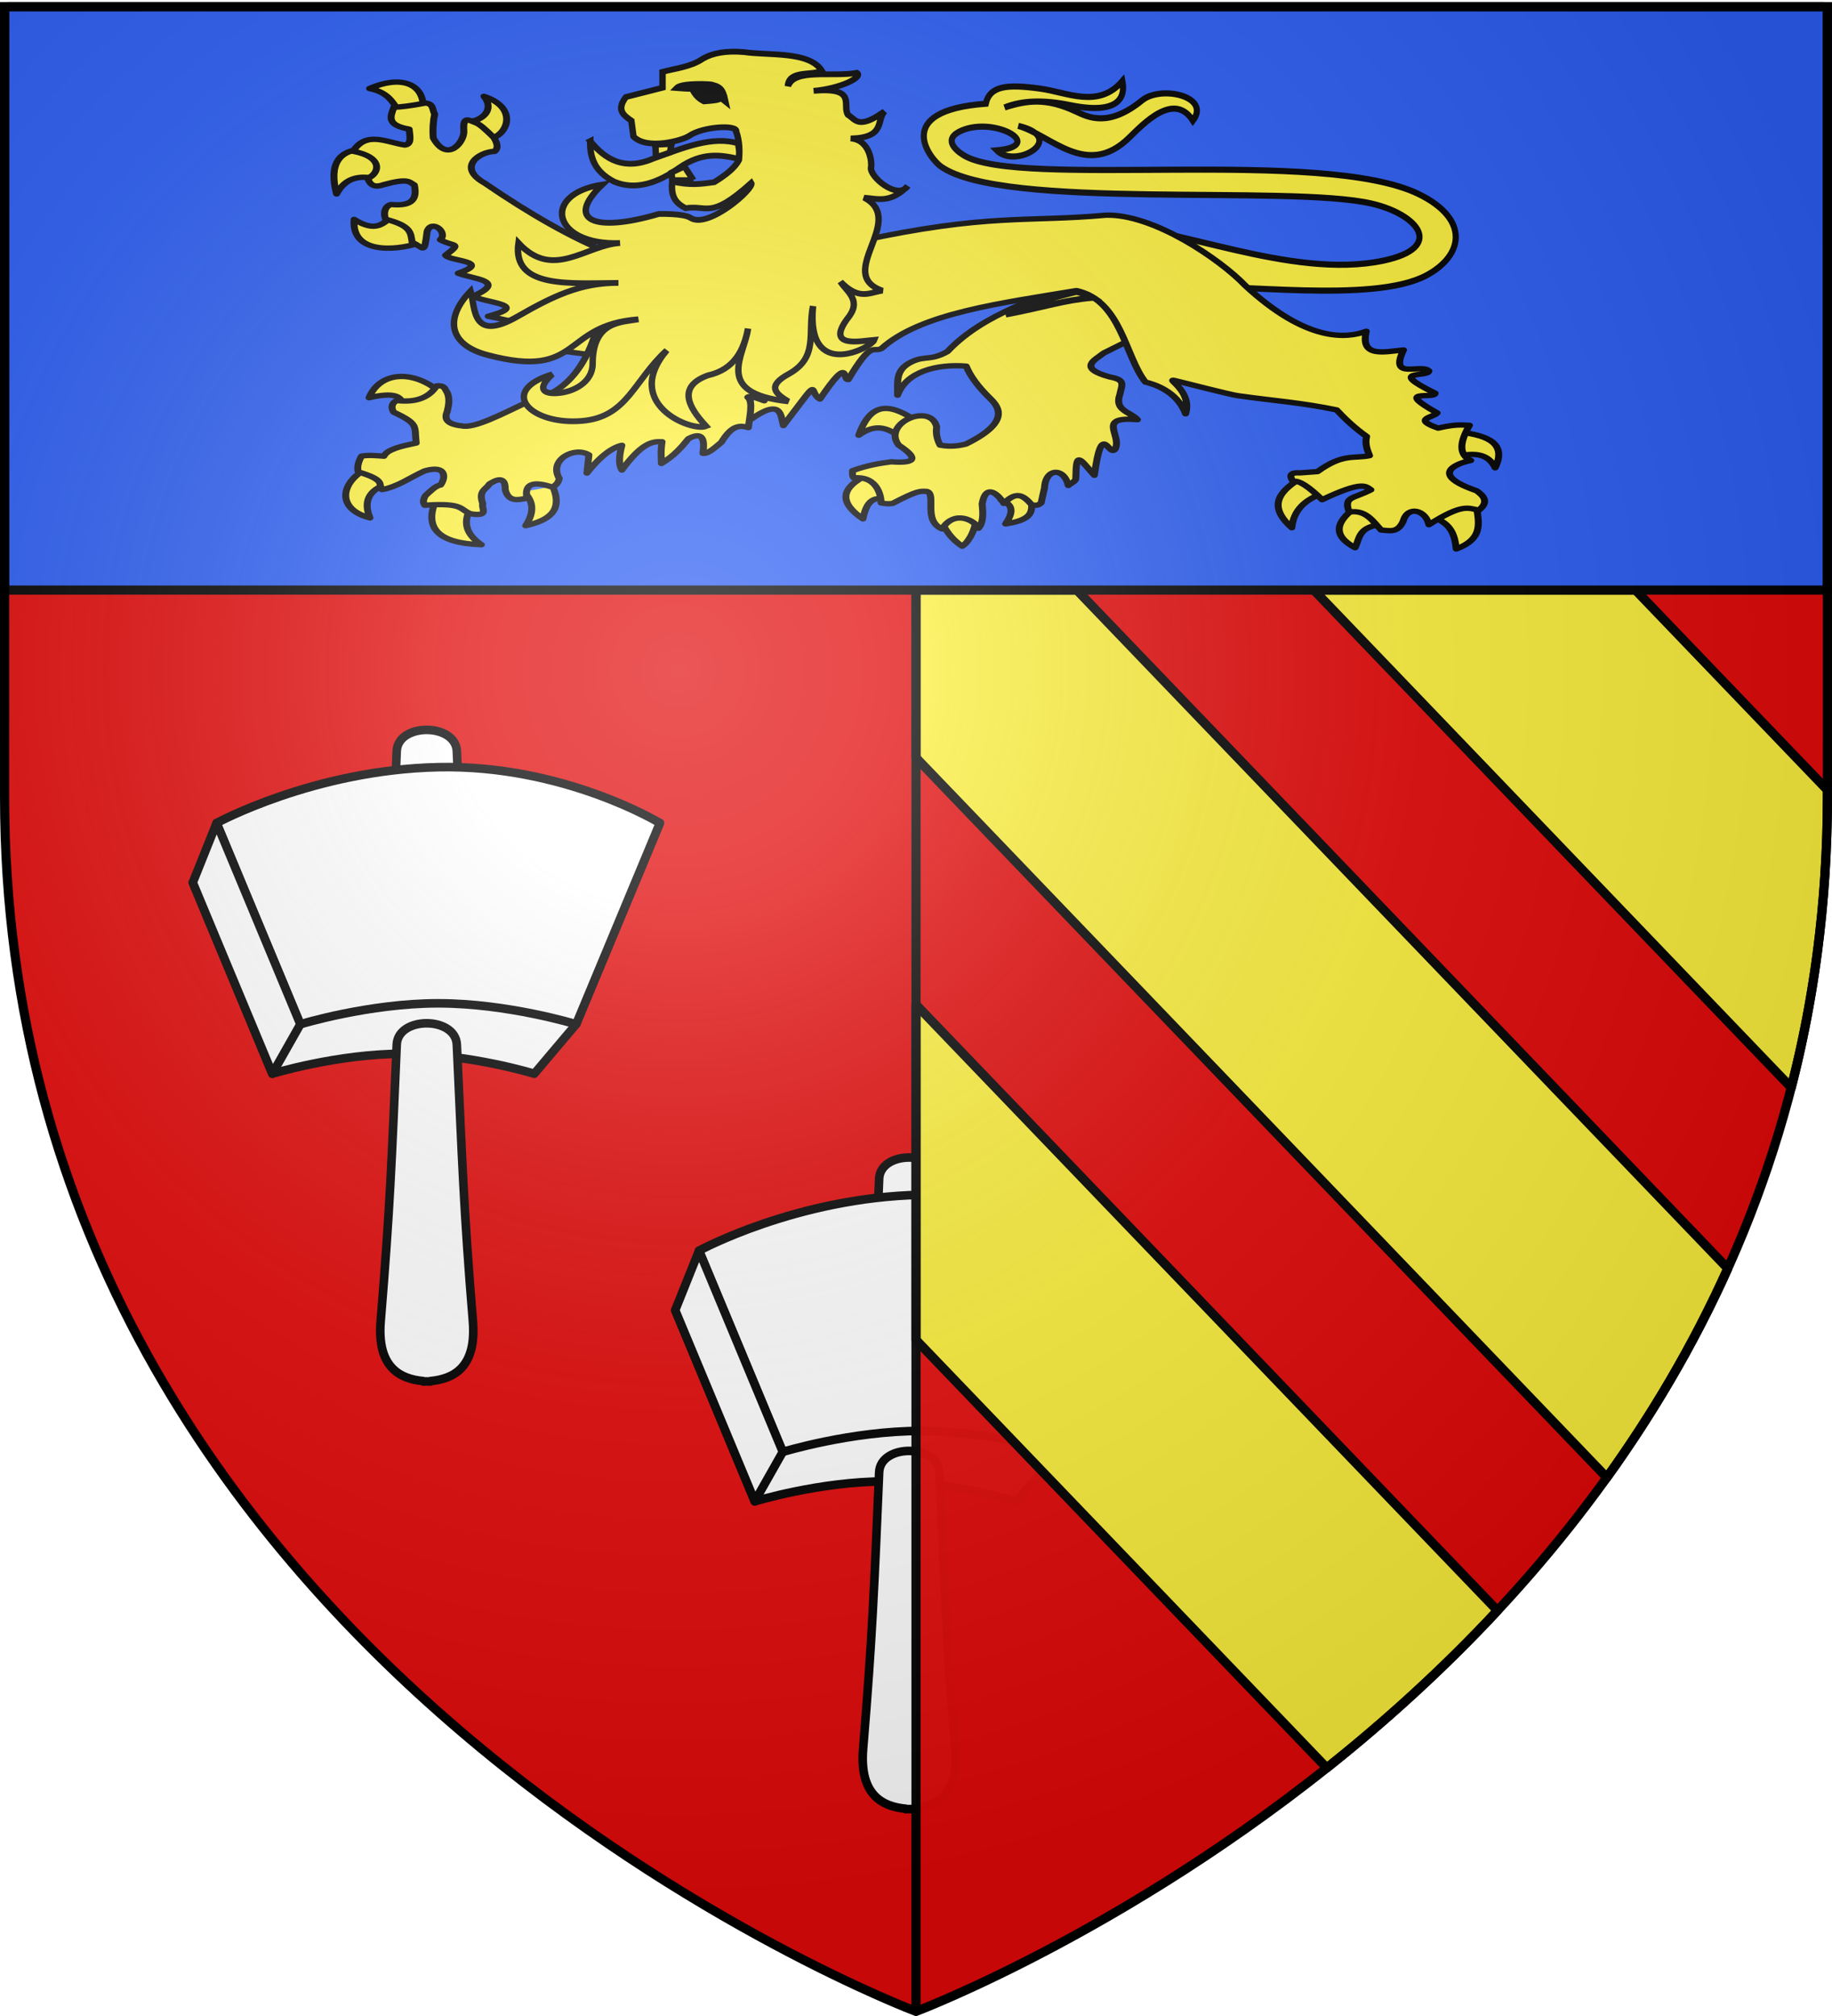 <svg xmlns="http://www.w3.org/2000/svg" xmlns:xlink="http://www.w3.org/1999/xlink" height="660" width="600" version="1.0"><defs><g id="U"><path id="T" d="M0 0v1h.5L0 0z" transform="rotate(18 3.157 -.5)"/><use xlink:href="#T" transform="scale(-1 1)" width="810" height="540"/></g><g id="V"><use xlink:href="#U" transform="rotate(72)" width="810" height="540"/><use xlink:href="#U" transform="rotate(144)" width="810" height="540"/></g><g id="e"><use xlink:href="#d" transform="rotate(72)" width="810" height="540"/><use xlink:href="#d" transform="rotate(144)" width="810" height="540"/></g><g id="g"><path transform="rotate(18 3.157 -.5)" d="M0 0v1h.5L0 0z" id="f"/><use height="540" width="810" transform="scale(-1 1)" xlink:href="#f"/></g><g id="h"><use height="540" width="810" transform="rotate(72)" xlink:href="#g"/><use height="540" width="810" transform="rotate(144)" xlink:href="#g"/></g><g id="j"><path transform="rotate(18 3.157 -.5)" d="M0 0v1h.5L0 0z" id="i"/><use height="540" width="810" transform="scale(-1 1)" xlink:href="#i"/></g><g id="k"><use height="540" width="810" transform="rotate(72)" xlink:href="#j"/><use height="540" width="810" transform="rotate(144)" xlink:href="#j"/></g><g id="n"><path transform="rotate(18 3.157 -.5)" d="M0 0v1h.5L0 0z" id="m"/><use height="540" width="810" transform="scale(-1 1)" xlink:href="#m"/></g><g id="o"><use height="540" width="810" transform="rotate(72)" xlink:href="#n"/><use height="540" width="810" transform="rotate(144)" xlink:href="#n"/></g><g id="r"><path id="q" d="M0 0v1h.5L0 0z" transform="rotate(18 3.157 -.5)"/><use xlink:href="#q" transform="scale(-1 1)" width="810" height="540"/></g><g id="s"><use xlink:href="#r" transform="rotate(72)" width="810" height="540"/><use xlink:href="#r" transform="rotate(144)" width="810" height="540"/></g><g id="v"><path id="u" d="M0 0v1h.5L0 0z" transform="rotate(18 3.157 -.5)"/><use xlink:href="#u" transform="scale(-1 1)" width="810" height="540"/></g><g id="w"><use xlink:href="#v" transform="rotate(72)" width="810" height="540"/><use xlink:href="#v" transform="rotate(144)" width="810" height="540"/></g><g id="d"><path id="c" d="M0 0v1h.5L0 0z" transform="rotate(18 3.157 -.5)"/><use xlink:href="#c" transform="scale(-1 1)" width="810" height="540"/></g><g id="z"><path id="y" d="M0 0v1h.5L0 0z" transform="rotate(18 3.157 -.5)"/><use xlink:href="#y" transform="scale(-1 1)" width="810" height="540"/></g><g id="A"><use xlink:href="#z" transform="rotate(72)" width="810" height="540"/><use xlink:href="#z" transform="rotate(144)" width="810" height="540"/></g><g id="C"><path transform="rotate(18 3.157 -.5)" d="M0 0v1h.5L0 0z" id="B"/><use height="540" width="810" transform="scale(-1 1)" xlink:href="#B"/></g><g id="D"><use height="540" width="810" transform="rotate(72)" xlink:href="#C"/><use height="540" width="810" transform="rotate(144)" xlink:href="#C"/></g><g id="G"><path transform="rotate(18 3.157 -.5)" d="M0 0v1h.5L0 0z" id="F"/><use height="540" width="810" transform="scale(-1 1)" xlink:href="#F"/></g><g id="H"><use height="540" width="810" transform="rotate(72)" xlink:href="#G"/><use height="540" width="810" transform="rotate(144)" xlink:href="#G"/></g><g id="J"><path id="I" d="M0 0v1h.5L0 0z" transform="rotate(18 3.157 -.5)"/><use xlink:href="#I" transform="scale(-1 1)" width="810" height="540"/></g><g id="K"><use xlink:href="#J" transform="rotate(72)" width="810" height="540"/><use xlink:href="#J" transform="rotate(144)" width="810" height="540"/></g><g id="N"><path id="M" d="M0 0v1h.5L0 0z" transform="rotate(18 3.157 -.5)"/><use xlink:href="#M" transform="scale(-1 1)" width="810" height="540"/></g><g id="O"><use xlink:href="#N" transform="rotate(72)" width="810" height="540"/><use xlink:href="#N" transform="rotate(144)" width="810" height="540"/></g><g id="Q"><path id="P" d="M0 0v1h.5L0 0z" transform="rotate(18 3.157 -.5)"/><use xlink:href="#P" transform="scale(-1 1)" width="810" height="540"/></g><g id="R"><use xlink:href="#Q" transform="rotate(72)" width="810" height="540"/><use xlink:href="#Q" transform="rotate(144)" width="810" height="540"/></g><path d="M2.922 27.672c0-5.951 2.317-9.843 5.579-11.012 1.448-.519 3.307-.273 5.018 1.447 2.119 2.129 2.736 7.993-3.483 9.121.658-.956.619-3.081-.714-3.787-.99-.524-2.113-.253-2.676.123-.824.552-1.729 2.106-1.679 4.108H2.922z" id="t"/><path id="b" d="M2.922 27.672c0-5.951 2.317-9.843 5.579-11.012 1.448-.519 3.307-.273 5.018 1.447 2.119 2.129 2.736 7.993-3.483 9.121.658-.956.619-3.081-.714-3.787-.99-.524-2.113-.253-2.676.123-.824.552-1.729 2.106-1.679 4.108H2.922z"/><path d="M2.922 27.672c0-5.951 2.317-9.843 5.579-11.012 1.448-.519 3.307-.273 5.018 1.447 2.119 2.129 2.736 7.993-3.483 9.121.658-.956.619-3.081-.714-3.787-.99-.524-2.113-.253-2.676.123-.824.552-1.729 2.106-1.679 4.108H2.922z" id="L"/><path id="p" d="M2.922 27.672c0-5.951 2.317-9.843 5.579-11.012 1.448-.519 3.307-.273 5.018 1.447 2.119 2.129 2.736 7.993-3.483 9.121.658-.956.619-3.081-.714-3.787-.99-.524-2.113-.253-2.676.123-.824.552-1.729 2.106-1.679 4.108H2.922z"/><path id="E" d="M2.922 27.672c0-5.951 2.317-9.843 5.579-11.012 1.448-.519 3.307-.273 5.018 1.447 2.119 2.129 2.736 7.993-3.483 9.121.658-.956.619-3.081-.714-3.787-.99-.524-2.113-.253-2.676.123-.824.552-1.729 2.106-1.679 4.108H2.922z"/><path id="l" d="M2.922 27.672c0-5.951 2.317-9.843 5.579-11.012 1.448-.519 3.307-.273 5.018 1.447 2.119 2.129 2.736 7.993-3.483 9.121.658-.956.619-3.081-.714-3.787-.99-.524-2.113-.253-2.676.123-.824.552-1.729 2.106-1.679 4.108H2.922z"/><path d="M2.922 27.672c0-5.951 2.317-9.843 5.579-11.012 1.448-.519 3.307-.273 5.018 1.447 2.119 2.129 2.736 7.993-3.483 9.121.658-.956.619-3.081-.714-3.787-.99-.524-2.113-.253-2.676.123-.824.552-1.729 2.106-1.679 4.108H2.922z" id="x"/><path d="M2.922 27.672c0-5.951 2.317-9.843 5.579-11.012 1.448-.519 3.307-.273 5.018 1.447 2.119 2.129 2.736 7.993-3.483 9.121.658-.956.619-3.081-.714-3.787-.99-.524-2.113-.253-2.676.123-.824.552-1.729 2.106-1.679 4.108H2.922z" id="S"/><radialGradient xlink:href="#a" id="Y" gradientUnits="userSpaceOnUse" gradientTransform="matrix(1.353 0 0 1.349 -77.63 -85.747)" cx="221.445" cy="226.331" fx="221.445" fy="226.331" r="300"/><linearGradient id="a"><stop style="stop-color:white;stop-opacity:.314" offset="0"/><stop offset=".19" style="stop-color:white;stop-opacity:.251"/><stop style="stop-color:#6b6b6b;stop-opacity:.125" offset=".6"/><stop style="stop-color:black;stop-opacity:.125" offset="1"/></linearGradient></defs><g style="display:inline"><path style="fill:#e20909;fill-opacity:1;fill-rule:evenodd;stroke:none;stroke-width:1px;stroke-linecap:butt;stroke-linejoin:miter;stroke-opacity:1" d="M300 658.5s298.5-112.32 298.5-397.772V2.176H1.5v258.552C1.5 546.18 300 658.5 300 658.5z"/><use xlink:href="#W" transform="translate(158 140)" width="600" height="660"/><path style="opacity:.98;fill:#e20909;fill-opacity:1;stroke:none;stroke-width:2.5;stroke-linecap:round;stroke-linejoin:round;stroke-miterlimit:4;stroke-dasharray:none;stroke-opacity:1;display:inline" d="M598.51 191.906c0 .718-.564 1.281-1.282 1.281H300.01V658.5s298.5-112.33 298.5-397.781v-68.813z"/><path style="fill:#fcef3c;fill-opacity:1;stroke:#000;stroke-width:3;stroke-linecap:round;stroke-linejoin:round;stroke-miterlimit:4;stroke-opacity:1" d="M300 193.188v54.875l226.25 235.656c14.924-20.759 28.433-43.535 39.625-68.438L352.687 193.187H300zm130.313 0 156.343 162.875c7.56-29.363 11.844-61.105 11.844-95.344v-2.063l-62.844-65.469H430.313zM300 328.905v109.75l134.531 140.125c18.723-14.891 37.753-32.019 55.906-51.5L300 328.906z"/><rect style="opacity:1;fill:#2b5df2;fill-opacity:1;stroke:#000;stroke-width:3;stroke-linecap:round;stroke-linejoin:round;stroke-miterlimit:4;stroke-dasharray:none;stroke-opacity:1" width="597" height="191" x="1.5" y="2.188" ry="1.295"/></g><g style="display:inline"><g style="fill:#fcef3c;fill-opacity:1;stroke:#000;stroke-width:3.672;stroke-linecap:round;stroke-linejoin:round;stroke-miterlimit:4;stroke-dasharray:none;stroke-opacity:1;display:inline"><g style="fill:#fcef3c;fill-opacity:1;stroke:#000;stroke-width:3.672;stroke-linecap:round;stroke-linejoin:round;stroke-miterlimit:4;stroke-dasharray:none;stroke-opacity:1"><g style="fill:#fcef3c;fill-opacity:1;stroke:#000;stroke-width:3.672;stroke-linecap:round;stroke-linejoin:round;stroke-miterlimit:4;stroke-dasharray:none;stroke-opacity:1"><path style="fill:#fcef3c;fill-opacity:1;fill-rule:nonzero;stroke:#000;stroke-width:3.672;stroke-linecap:round;stroke-linejoin:round;marker:none;stroke-miterlimit:4;stroke-dasharray:none;stroke-dashoffset:0;stroke-opacity:1;visibility:visible;display:inline;overflow:visible" d="M370.348 418.672c-.757-.409 10.795-7.444 8.59-10.554-12.166-10.39-23.678-16.2-30.678 9.572 9.986-9.293 15.908-3.68 22.088.982zM363.967 461.867c1.628 1.905-2.466-25.398-10.799-17.18-15.35 9.456-14.821 19.668-2.7 30.433 2.355-16.002 7.957-14.468 13.5-13.253h0zM410.107 474.874c1.215-2.802-4.352-5.085-9.77-5.373-5.419-.288-10.69 1.42-8.882 6.6 3.876 10.775 8.42 15.311 11.29 17.762 2.197-1.594 6.432-8.372 7.362-18.989zM439.313 460.149c.65-7.01-20.039-.25-15.707 2.208 4.331 2.458 7.325 5.986 1.963 16.199 17.299-3.31 13.094-11.398 13.744-18.407z" transform="matrix(.622 0 0 .477 64.632 -56.756)"/></g><path style="fill:#fcef3c;fill-opacity:1;fill-rule:nonzero;stroke:#000;stroke-width:3.672;stroke-linecap:round;stroke-linejoin:round;marker:none;stroke-miterlimit:4;stroke-dasharray:none;stroke-dashoffset:0;stroke-opacity:1;visibility:visible;display:inline;overflow:visible" d="M492.857 341.648 469.4 298.79l-6.429 10.357c-18.413 15.916-47.56 22.983-68.065 51.176-8.836 6.413-11.72 2.676-18.6 6.886-8.916 5.455-7.492 13.316-7.592 23.008 4.572-16.176 20.645-21.584 36.127-19.943 1.956 6.388 5.952 13.73 12.659 22.266 4.762 6.049 10.444 16.408-12.857 31.25-2.605.784-7.158 2.256-13.572.714-2-5.01-2.148-8.908-1.785-12.5-3.053-16.933-29.002-2.667-20 12.5 11.418 9.784 7.944 12.577-3.929 11.429-6 1.082-12.03 2.197-20.357 6.071-.103 2.008-.12 3.93.714 5 12.975-1.523 14.38 13.75 14.286 17.143 1.743.4 3.407.878 6.071.357 13.232-8.99 14.574-8.51 18.066-8.224 5.236 1.901-2.33 19.983 8.006 25.724 6.519-13.556 17.544-5.644 19.122-.407 2.651-3.864 2.493-10.134 1.95-16.736 1.912-14.658 8.578-6.534 11.428-.357 6.71-8.802 10.286-5.589 14.766 1.071 3.193.456 3.534-.032 4.877-1.428l1.785-10.357c.576-13.898 10.386-13.917 12.52-1.622 1.708-1.847 3.929-2.894 3.955-4.808.259-18.75 1.395-14.362 9.77-2.182 4.048-38.307 7.273-12.429 10.898-17.817 3.977-9.567-10.244-22.815 11.786-20.357-3.538-5.327-12.31-6.073-9.286-17.143 1.135-7.074 3.259-10.116-5.243-12.143-17.708-6.305-7.333-11.964-3.214-16.428l15.367-9.98.233-9.663h0z" transform="matrix(.622 0 0 .477 64.632 -56.756)"/></g></g><g style="fill:#fcef3c;fill-opacity:1;stroke:#000;stroke-width:3.672;stroke-linecap:round;stroke-linejoin:round;stroke-miterlimit:4;stroke-dasharray:none;stroke-opacity:1;display:inline"><g style="fill:#fcef3c;fill-opacity:1;stroke:#000;stroke-width:3.672;stroke-linecap:round;stroke-linejoin:round;stroke-miterlimit:4;stroke-dasharray:none;stroke-opacity:1"><path style="fill:#fcef3c;fill-opacity:1;fill-rule:nonzero;stroke:#000;stroke-width:3.672;stroke-linecap:round;stroke-linejoin:round;marker:none;stroke-miterlimit:4;stroke-dasharray:none;stroke-dashoffset:0;stroke-opacity:1;visibility:visible;display:inline;overflow:visible" d="M101.78 203.343c1.028 2.82-1.806 3.334-11.218 5.244-4.701-5.94-6.659-13.958-17.946-15.708 15.229-10.814 28.246-6.806 29.164 10.464zM137.93 220.613c.034 6.186-11.615-7.015-12.145-10.284 7.637-1.403 13.801-9.663 7.303-18.322 19.426 6.085 13.916 26.579 4.842 28.606h0zM80.254 254.236c8.912 1.745 4.797-21.628-7.853-19.634-12.65 1.993-17.447 11.84-11.78 32.15 3.685-11.319 10.722-14.261 19.633-12.516h0zM106.76 295.468c-.456-12.487-15.083-24.72-15.952-16.199-4.11 4.876-7.407 12.09-19.634 3.927.203 26.901 29.11 16.958 35.586 12.272h0z" transform="matrix(.619 .049 -.046 .475 84.959 -66.18)"/></g><path style="fill:#fcef3c;fill-opacity:1;fill-rule:nonzero;stroke:#000;stroke-width:3.672;stroke-linecap:round;stroke-linejoin:round;marker:none;stroke-miterlimit:4;stroke-dasharray:none;stroke-dashoffset:0;stroke-opacity:1;visibility:visible;display:inline;overflow:visible" d="m201.273 362.933 16.667-58.336-10.354-11.87c-21.132-8.553-44.528-22.764-69.7-41.416-15.87-9.446-4.056-21.346 3.535-22.223 2.147-2.813.865-5.86-1.01-9.344-5.15-5.56-8.147-8.492-10.606-9.344-3.083-.983-6.981-4.486-5.556 6.06 1.1 7.46-6.893 23.513-15.658 6.82-.84-5.722-.909-11.937-.505-16.416-1.452-2.756-1.069-7.348-5.556-7.07-7.138 2.568-12.39 3.996-16.162 4.545-1.474 6.687-3.057 12.625 9.091 14.142.725 4.758 2.268 10.218-1.515 11.112-9.149-.696-20.961-7.919-26.769 7.071 16.439 2.323 14.95 13.708 9.092 17.678 1.515 4.882 4.377 6.06 8.586 3.535 12.794-6.071 13.328-3.198 16.162-1.515 2.091 8.47.847 14.875-11.111 14.647-2.842 1.047-4.007 5.38-2.273 10.354 13.729 3.13 13.868 7.692 15.152 14.395 6.599 2.982 6.932 8.39 7.324-8.334 1.708-8.835 11.224-.474 7.323 5.05 7.45 4.352 11.94.293 3.536 10.355 2.422 3.843 25.147 1.351 7.576 11.617 7.824 3.116 26.39 2.204 9.344 14.647 3.871 4.13 31.737 2.396 8.586 13.132 36.039 5.306 22.756 9.118 16.163 13.132l23.738 6.566 14.9 1.01h0z" transform="matrix(.619 .049 -.046 .475 84.959 -66.18)"/></g><path d="M362.45 74.224c20.809-1.122 60.13 17.545 90.604 11.11 20.293-4.285 11.503-15.106-3.772-18.67-26.992-6.297-120.978 2.261-141.177-12.189-3.357-2.402-16.333-18.238 14.744-20.521 1.371-5.966 7.128-6.393 17.83-4.937 8.893 1.209 19.054 6.686 26.915-2.47.636 3.237 1.198 11.622-17.144 7.87-8.48-1.75-15.69-1.593-21.43.771 7.352-2.36 13.635-3.22 23.316 1.292 4.04 1.883 10.671 5.367 21.702-3.615 6.115-4.979 22.682-1.422 16.657 6.644-6.114-9.564-15.876.665-20.872 5.554-13.903 13.604-25.714-.92-36.345-3.857 16.486 3.913-.728 14.41-7.029 8.023 16.178-1.434-.261-11.098-11.271-6.587-6.492 2.659-2.506 6.438.587 8.276 18.434 10.957 117.378-2.809 148.947 12.66 16.828 8.247 14.599 20.247 2.228 26.693-17.65 9.198-62.707 2.268-80.488 3.858L362.45 74.224z" style="fill:#fcef3c;fill-opacity:1;stroke:#000;stroke-width:2;stroke-miterlimit:4;stroke-dasharray:none;stroke-opacity:1;display:inline"/><g style="fill:#fcef3c;fill-opacity:1;stroke:#000;stroke-width:3.672;stroke-miterlimit:4;stroke-dasharray:none;stroke-opacity:1;display:inline"><g style="fill:#fcef3c;fill-opacity:1;stroke:#000;stroke-width:3.672;stroke-linecap:round;stroke-linejoin:round;stroke-miterlimit:4;stroke-dasharray:none;stroke-opacity:1"><path style="fill:#fcef3c;fill-opacity:1;fill-rule:nonzero;stroke:#000;stroke-width:3.672;stroke-linecap:round;stroke-linejoin:round;marker:none;stroke-miterlimit:4;stroke-dasharray:none;stroke-dashoffset:0;stroke-opacity:1;visibility:visible;display:inline;overflow:visible" d="M80.5 430.37c-14.068 9.796-15.988 27.923 1.718 33.87-3.657-11.418-.431-18.851 8.344-23.071M117.314 450.986c-7.071 19.963.527 30.677 23.56 31.66-8.945-7.875-9.518-16.588-5.399-25.77M178.425 442.6c5.78 17.186-2.499 23.436-14.235 26.998 5.028-9.914 3.79-17.322-.982-23.316M118.54 377.358c-14.28-15.273-31.367-13.028-36.813 4.418 13.159-3.965 16.864-.964 17.67 4.172" transform="matrix(.622 0 0 .477 70.032 -51.896)"/></g><g style="fill:#fcef3c;fill-opacity:1;stroke:#000;stroke-width:3.672;stroke-linecap:round;stroke-linejoin:round;stroke-miterlimit:4;stroke-dasharray:none;stroke-opacity:1"><path style="fill:#fcef3c;fill-opacity:1;fill-rule:nonzero;stroke:#000;stroke-width:3.672;stroke-linecap:round;stroke-linejoin:round;marker:none;stroke-miterlimit:4;stroke-dasharray:none;stroke-dashoffset:0;stroke-opacity:1;visibility:visible;display:inline;overflow:visible" d="M572.974 436.46c-11.202 8.898-18.864 18.779-5.38 34.535.878-11.713 6.702-19.467 16.834-23.776M600.915 457.285c-10.153 9.774-12.029 19.031 0 27.42 2.586-6.536 1.415-14.806 15.271-16.14M641.87 463.88c9.867 4.062 11.572 12.615 12.322 21.692 15.656-7.732 11.18-19.818 10.586-31.064M656.101 421.708c8.446-2.408 15.2-.974 18.57 8.157 6.174-16.49-3.586-22.24-18.57-24.47" transform="matrix(.622 0 0 .477 70.032 -51.896)"/></g><path style="fill:#fcef3c;fill-opacity:1;fill-rule:nonzero;stroke:#000;stroke-width:3.672;stroke-linecap:round;stroke-linejoin:round;marker:none;stroke-miterlimit:4;stroke-dasharray:none;stroke-dashoffset:0;stroke-opacity:1;visibility:visible;display:inline;overflow:visible" d="M282.012 397.293c17.206-16.07 16.41-3.242 17.87 3.59 21.237-36.139 12.324-23.499 19.263-18.222 16.258-31.024 11.561-12.704 14.924-13.362 12.567-27.64 12.983-18.192 17.528-21.346 20.613-24.297 62.791-31.04 102.564-39.741 23.718 6.914 25.564 45.282 36.358 62.812 4.452 1.422 16.551 6.07 21.153 21.785 3.689-15.717-10.567-24.3-5.851-22.89 4.715 1.41 28.668 9.59 33.466 10.474 19.199 3.541 33.009 4.618 51.91 9.73 4.644 6.488 9.762 12.659 15.792 18.223-.908 4.682.186 8.963 1.561 13.189-8.449 2.205-13.954-1.722-27.42 10.933l-9.024.868c-5.875-.47-5.756 2.233-3.817 5.9 3.089-1.089 8.485 3.88 15.271 12.495 21.893-13.511 22.976-8.956 25.685-6.768-9.56 6.434-14.444 4.45-11.454 15.272 8.87-1.758 12.367 6.153 16.833 12.321 4.23.33 8.723 2.426 11.628-6.074 2.373-11.078 11.923-7.569 13.536 2.43 18.63-15.488 20.922-10.824 26.379-10.065 5.275-5.533 2.647-9.485-1.215-13.19-27.274-12.21-8.08-19.613-3.124-20.825-6.159-3.773-6.103-12.02-.694-24.122-3.99-.175-6.767-1.002-16.487 1.909-14.084-6.4-2.202-7.332-.52-10.413-23.581-17.185-.967-9.172-1.042-13.536-26.296-16.702-3.448-10.695-3.297-15.272-4.086-5.458-21.226 6.863-13.363-14.404-10.487 1.326-22.911 5.402-19.61-12.842-10.49 5.056-31.395 7.603-63.627-31.26-13.363-18.222-48.438-49.291-73.408-48.418-41.487 4.936-62-1.422-130.157 17.875L231.679 285.13l-25.858 2.257c.56 47.988-11.048 78.812-26.953 90.425-.785.573-11.118 5.294-11.931 5.795-15.852 9.766-29.887 19.491-36.433 17.472-7.442-1.036-9.443-4.52-7.636-9.718.866-4.57 1.419-9.077 0-13.19-1.23-1.97-.915-5.098-5.553-4.512-4.434 8.874-11.771 11.358-20.825 10.066-2.256.99-3.683 4.273-1.736 7.983 13.499 8.257 10.702 9.684 11.801 21.172-7.633 2.101-15.248 4.212-17.007 9.024-4.196-.394-8.497-.944-11.8 0-1.652 3.801-2.396 7.42-1.736 10.76 14.794 5.82 10.356 8.436 12.495 12.148 8.33-1.85 15.062-8.496 22.56-12.843 11.739-4.394 10.986 4.937 8.33 9.719-2.66.476-5.322 4.17-7.983 7.289-1.606 3.689-1.004 5.17-.347 6.594 21.034-1.985 18.334 3.281 24.296 5.9 10.127 2.075 5.252-4.034 6.248-6.941-2.475-9.233 1.781-9.716 3.47-13.536 3.156-2.636 8.591-6.28 8.33 3.818 1.692 8.651 6.609 7.163 11.454 5.9-1.52-10.188 3.614-11.78 13.19-7.636 1.87-.97 3.33-2.626 3.818-5.9-5.774-12.783 8.114-22.317 15.618-16.162l-1.04 12.495c7.388-12.275 13.777-17.752 18.395-19.09-1.507 7.392-1.73 13.315 0 17.008 10.552-18.712 16.078-19.832 21.172-19.437-.8 6.684-.409 10.393-.347 14.925 6.784-5.378 10.63-11.175 14.23-17.007 7.738-5.39 8.623.76 7.636 10.065 2.084.42 4.948-2.228 9.719-7.636 5.47-11.571 9.334-11.876 14.23-10.065.495-7.098 2.727-17.666-.347-20.825 1.219-1.533 5.283.917 8.677 2.43 1.038-6.53-.167-15.75-1.388-24.99 3.655.046 5.64 1.764 7.983 3.123-.915-8.678-1.89-17.136-4.165-20.825" transform="matrix(.622 0 0 .477 70.032 -51.896)"/></g><g style="display:inline;stroke-width:2.342"><path style="fill:#fcef3c;fill-opacity:1;stroke:#000;stroke-width:2.342;stroke-miterlimit:4;stroke-dasharray:none;stroke-opacity:1" d="M1508.784 730.394c-.143 6.338 1.35 12.21 8.726 16.4 7.735 3.581 15.809.584 23.746-5.684 8.39-6.446 15.094-5.15 21.466-3.553 1.05-2.98-.238-4.192.048-6.188-9.526-3.29-20.196 1.815-30.754 5.959-10.57 5.132-17.499.832-23.233-6.934z" transform="matrix(.9 0 0 .81 -1164.601 -545.422)"/><path style="fill:#fcef3c;fill-opacity:1;stroke:#000;stroke-width:2.342;stroke-miterlimit:4;stroke-dasharray:none;stroke-opacity:1" d="m1546.306 746.177-3.247-5.52-4.668 2.435.203 3.085h7.712zM1532.505 731.89l5.886-.326-.609 3.41-5.074 1.948-.203-5.033z" transform="matrix(.9 0 0 .81 -1164.601 -545.422)"/><path d="M1561.894 726.507c.56-2.88-12.145-2.042-17.02 1.721-2.448 1.89-15.443 5.87-20.346.313l-.782-6.417c-2.78-2.146-5.598-4.268-1.957-9.546l13.303-3.756v-6.417c4.79-1.428 10.346-1.99 14.673-5.321 3.537-2.272 8.397-3.309 15.063-2.66 8.949 1.466 23.827-.46 28.26 7.603-4.23 1.886-11.975-.366-12.366 6.127 2.433-7.136 16.118-3.584 25.11-5.345 2.274 1.824-6.064 6.343-15.768 7.265 16.059-1.513 10.28 5.752 12.52 9.703 2.777 1.803 3.633 6.242 13.304-1.409-3.11 3.69.53 10.608-12.325 10.956 7.403.658 7.704 10.387 7.434 11.58-.846 3.735 9.66 13.497 13.303 7.67-6.389 7.17-10.944 5.055-15.846 4.695 15.917 9.058-11.014 30.856 6.651 37.56-4.737.792-8.473 4.06-15.26-3.599 2.573 4.387 8.06 7.676 2.349 15.181-7.697 11.858 5.158 8.745 9.976 8.295-1.024 3.277-24.993 16.972-22.301-13.616-2.04 10.745 2.145 20.616-8.804 27.388-8.358 5.03-4.632 8.128-.195 11.112-27.594-3.282-15.934-18.453-14.672-29.423-1.485 8.556-4.806 16.474-14.673 18.937-12.898 5.228-4.615 15.548-.587 20.502-5.293 2.373-30.774-9.07-14.28-30.675-12.113 12.314-14.317 26.979-30.846 28.548-18.737 1.778-30.927-12.042-10.824-18.844-5.583 5.696-3.427 7.893 1.37 7.668 6.482-.304 13.319-4.59 13.302-11.894-.038-17.464 10.68-16.72 16.629-17.998-28.042 2.298-20.456 24.611-54.972 14.398-14.187-4.197-15.519-14.905-6.065-25.823 1.767 6.606.215 21.024 17.02 10.33 12.79-8.139 22.795-13.668 36.779-13.616-17.512.064-38.741 2.474-36.388-16.12 12.685 15.156 24.362.873 36.975 0-24.472 1.074-29.057-19.77-6.456-23.632-13.47 14.253-3.354 19.707 20.54 11.894 0 0 9.027-.284 11.543 1.565 6.387 4.694 23.343-11.886 22.106-14.085-14.956 14.902-15.839 8.775-23.867 10.172-4.394-2.437-5.301-5.504-4.89-10.798 6.47 1.764 10.815.98 15.259.313 4.11-2.796 7.486-5.71 8.999-8.921.333-3.86.245-7.721-.978-11.581z" style="fill:#fcef3c;fill-opacity:1;stroke:#000;stroke-width:2.342;stroke-miterlimit:4;stroke-dasharray:none;stroke-opacity:1" transform="matrix(.9 0 0 .81 -1164.601 -545.422)"/><path style="fill:#000;stroke:#000;stroke-width:2.342" d="M1540.313 708.938c1.461-2.235 12.977-1.637 12.89-1.307 3.438.894 3.696 2.792 4.298 4.579l.43 2.124-1.462-1.306c-1.203.921-2.922.949-4.468 1.141l-1.805.165c-2.32-1.313-3.438-3.148-4.297-5.066-2.492 0-3.867-.193-5.586-.33z" transform="matrix(.9 0 0 .81 -1164.601 -545.422)"/></g><path style="fill:#fcef3c;fill-opacity:1;fill-rule:evenodd;stroke:#000;stroke-width:2;stroke-linecap:butt;stroke-linejoin:miter;stroke-miterlimit:4;stroke-dasharray:none;stroke-opacity:1;display:inline" d="M357.848 97.462c-2.048-1.244-.967-.791-5.261-1.92-6.928 1.636-15.707 4.129-23.168 7.4 13.323-2.528 18.837-4.662 28.43-5.48z"/></g><g id="W"><path style="fill:#fff;fill-opacity:1;stroke:#000;stroke-width:2.5;stroke-linecap:butt;stroke-linejoin:round;stroke-miterlimit:4;stroke-dasharray:none;stroke-opacity:1" d="M841.12 252.14c-.195 4.52-.373 9.03-.542 13.531l18.62.002a1798.89 1798.89 0 0 0-.577-13.533c-.385-8.247-17.14-8.331-17.5 0z" transform="translate(-816.327 -37.712) scale(1.125)"/><g style="fill:#fff;stroke-width:2.46;stroke-miterlimit:4;stroke-dasharray:none"><path style="opacity:1;fill:#fff;fill-opacity:1;stroke:#000;stroke-width:2.46;stroke-linecap:butt;stroke-linejoin:round;stroke-miterlimit:4;stroke-dasharray:none;stroke-opacity:1" d="m219.313 353.781-13.188 17.063H85.469l22.781 54.75s18.61-5.719 37.531-5.719c18.925 0 37.531 5.719 37.531 5.719l12-14.188 24-57.625z" transform="matrix(1.143 0 0 1.143 -34.545 -134.93)"/><path style="opacity:1;fill:#fff;fill-opacity:1;stroke:#000;stroke-width:2.46;stroke-linecap:butt;stroke-linejoin:round;stroke-miterlimit:4;stroke-dasharray:none;stroke-opacity:1" d="M92.288 353.79s27.908-15.231 63.506-16c35.982-.776 63.507 16 63.507 16l-24 57.63s-19.586-6-39.507-6c-19.917 0-39.506 6-39.506 6l-24-57.63z" transform="matrix(1.143 0 0 1.143 -34.545 -134.93)"/><path style="opacity:1;fill:#fff;fill-opacity:1;stroke:#000;stroke-width:2.46;stroke-linecap:butt;stroke-linejoin:round;stroke-miterlimit:4;stroke-dasharray:none;stroke-opacity:1" d="m85.463 370.83 6.825-17.04 24 57.63-8.025 14.16-22.8-54.75z" transform="matrix(1.143 0 0 1.143 -34.545 -134.93)"/></g><path d="M841.12 337.518c-1.46 33.749-1.945 47.49-4.669 80.473-1.117 13.521 5.701 16.816 12.42 17.438v.127c.338-.008.673-.013 1.016-.032.334.019.685.024 1.016.032v-.127c6.713-.626 13.503-3.928 12.387-17.438-2.723-32.983-3.094-46.76-4.669-80.473-.385-8.248-17.14-8.332-17.5 0z" style="fill:#fff;fill-opacity:1;stroke:#000;stroke-width:2.5;stroke-linecap:butt;stroke-linejoin:round;stroke-miterlimit:4;stroke-dasharray:none;stroke-opacity:1" transform="translate(-816.327 -37.712) scale(1.125)"/></g><use height="660" width="600" transform="translate(2010.528 828.343)" id="X" xlink:href="#use4203" y="0" x="0"/><use height="660" width="600" transform="translate(2111.957 1156.915)" xlink:href="#use4203"/><use height="660" width="600" transform="translate(312.857 328.572)" xlink:href="#X"/><rect style="display:inline;opacity:.98;fill:#000;fill-opacity:1;stroke:none;stroke-width:2.5;stroke-linecap:round;stroke-linejoin:round;stroke-miterlimit:4;stroke-dasharray:none;stroke-opacity:1" width="3" height="465.227" x="298.5" y="193.01" ry="1.223"/><path d="M300 658.5s298.5-112.32 298.5-397.772V2.176H1.5v258.552C1.5 546.18 300 658.5 300 658.5z" style="opacity:1;fill:url(#Y);fill-opacity:1;fill-rule:evenodd;stroke:none;stroke-width:1px;stroke-linecap:butt;stroke-linejoin:miter;stroke-opacity:1"/><path d="M300 658.5S1.5 546.18 1.5 260.728V2.176h597v258.552C598.5 546.18 300 658.5 300 658.5z" style="opacity:1;fill:none;fill-opacity:1;fill-rule:evenodd;stroke:#000;stroke-width:3;stroke-linecap:butt;stroke-linejoin:miter;stroke-miterlimit:4;stroke-dasharray:none;stroke-opacity:1"/></svg>